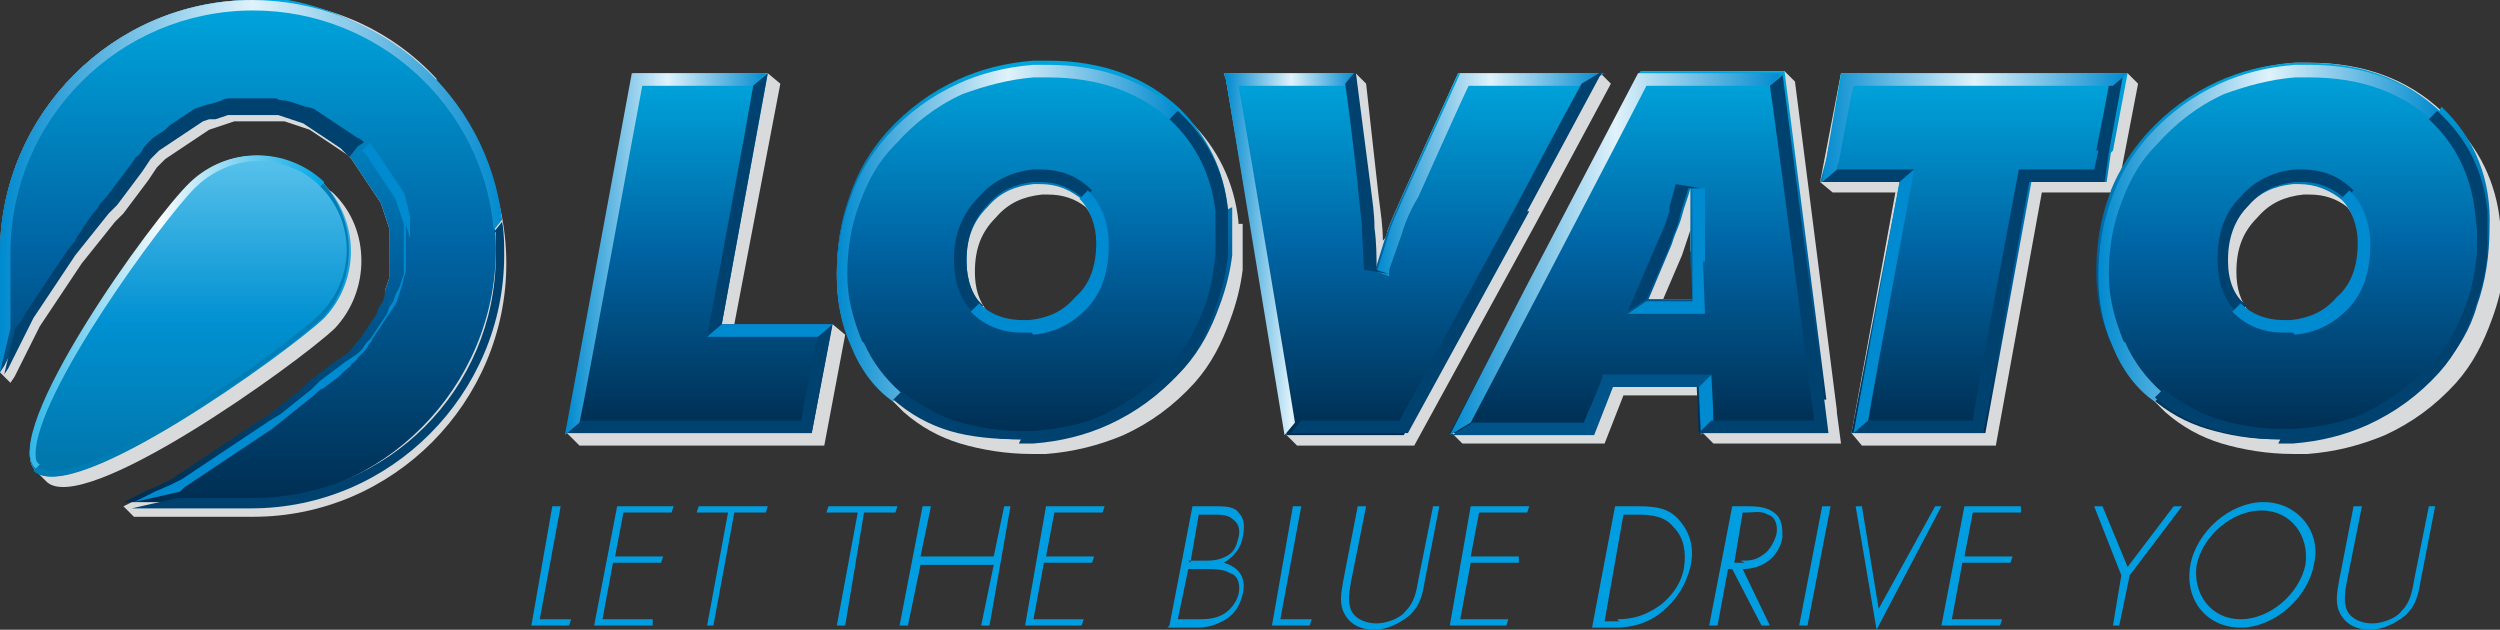 <?xml version="1.0" encoding="UTF-8"?>
<!DOCTYPE svg PUBLIC "-//W3C//DTD SVG 1.1//EN" "http://www.w3.org/Graphics/SVG/1.1/DTD/svg11.dtd">
<!-- Creator: CorelDRAW X6 -->
<svg xmlns="http://www.w3.org/2000/svg" xml:space="preserve" width="1195px" height="301px" version="1.1" style="shape-rendering:geometricPrecision; text-rendering:geometricPrecision; image-rendering:optimizeQuality; fill-rule:evenodd; clip-rule:evenodd"
viewBox="0 0 1195 301"
 xmlns:xlink="http://www.w3.org/1999/xlink"
 enable-background="new 0 0 344.7 140">
 <rect x="0" y="0" width="1195" height="301" fill="#333333" stroke="none"/>
 <defs>
  <style type="text/css">
   <![CDATA[
    .fil10 {fill:#00426F}
    .fil18 {fill:#00548A}
    .fil21 {fill:#007DB5}
    .fil12 {fill:#008ACF}
    .fil0 {fill:#009EE0}
    .fil1 {fill:#D9DADB}
    .fil15 {fill:url(#id0)}
    .fil13 {fill:url(#id1)}
    .fil16 {fill:url(#id2)}
    .fil19 {fill:url(#id3)}
    .fil11 {fill:url(#id4)}
    .fil20 {fill:url(#id5)}
    .fil14 {fill:url(#id6)}
    .fil17 {fill:url(#id7)}
    .fil22 {fill:url(#id8)}
    .fil3 {fill:url(#id9)}
    .fil2 {fill:url(#id10)}
    .fil5 {fill:url(#id11)}
    .fil6 {fill:url(#id12)}
    .fil8 {fill:url(#id13)}
    .fil7 {fill:url(#id14)}
    .fil4 {fill:url(#id15)}
    .fil9 {fill:url(#id16)}
   ]]>
  </style>
  <linearGradient id="id0" gradientUnits="userSpaceOnUse" x1="658.161" y1="82.775" x2="766.369" y2="82.775">
   <stop offset="0" style="stop-color:#008ACF"/>
   <stop offset="0.502" style="stop-color:#E0F2FB"/>
   <stop offset="1" style="stop-color:#008ACF"/>
  </linearGradient>
  <linearGradient id="id1" gradientUnits="userSpaceOnUse" x1="270.909" y1="121.008" x2="366.915" y2="121.008">
   <stop offset="0" style="stop-color:#008ACF"/>
   <stop offset="0.502" style="stop-color:#E0F2FB"/>
   <stop offset="1" style="stop-color:#008ACF"/>
  </linearGradient>
  <linearGradient id="id2" gradientUnits="userSpaceOnUse" xlink:href="#id1" x1="585.76" y1="121.419" x2="648.398" y2="121.419">
  </linearGradient>
  <linearGradient id="id3" gradientUnits="userSpaceOnUse" xlink:href="#id1" x1="870.499" y1="61.009" x2="1016.53" y2="61.009">
  </linearGradient>
  <linearGradient id="id4" gradientUnits="userSpaceOnUse" xlink:href="#id1" x1="1002.7" y1="110.856" x2="1166.22" y2="110.856">
  </linearGradient>
  <linearGradient id="id5" gradientUnits="userSpaceOnUse" x1="-0" y1="88.881" x2="240.81" y2="88.881">
   <stop offset="0" style="stop-color:#008ACF"/>
   <stop offset="0.502" style="stop-color:#E0F2FB"/>
   <stop offset="1" style="stop-color:#008ACF"/>
  </linearGradient>
  <linearGradient id="id6" gradientUnits="userSpaceOnUse" xlink:href="#id5" x1="399.864" y1="110.856" x2="563.385" y2="110.856">
  </linearGradient>
  <linearGradient id="id7" gradientUnits="userSpaceOnUse" xlink:href="#id5" x1="692.727" y1="121.419" x2="851.371" y2="121.419">
  </linearGradient>
  <linearGradient id="id8" gradientUnits="userSpaceOnUse" x1="-0.809" y1="147.652" x2="154.987" y2="147.652">
   <stop offset="0" style="stop-color:#00A7E3"/>
   <stop offset="0.502" style="stop-color:#F5FBFE"/>
   <stop offset="1" style="stop-color:#00A7E3"/>
  </linearGradient>
  <linearGradient id="id9" gradientUnits="userSpaceOnUse" x1="86.034" y1="69.963" x2="86.034" y2="243.247">
   <stop offset="0" style="stop-color:#5EC5ED"/>
   <stop offset="0.49" style="stop-color:#0090D1"/>
   <stop offset="1" style="stop-color:#006FA1"/>
  </linearGradient>
  <linearGradient id="id10" gradientUnits="userSpaceOnUse" x1="121.22" y1="0.011" x2="121.22" y2="242.029">
   <stop offset="0" style="stop-color:#00A6DE"/>
   <stop offset="0.49" style="stop-color:#0064A3"/>
   <stop offset="0.988" style="stop-color:#002E52"/>
   <stop offset="1" style="stop-color:#002E52"/>
  </linearGradient>
  <linearGradient id="id11" gradientUnits="objectBoundingBox" xlink:href="#id10" x1="50%" y1="0.006%" x2="50%" y2="100%">
  </linearGradient>
  <linearGradient id="id12" gradientUnits="objectBoundingBox" xlink:href="#id10" x1="50.003%" y1="0.006%" x2="50.003%" y2="100%">
  </linearGradient>
  <linearGradient id="id13" gradientUnits="objectBoundingBox" xlink:href="#id10" x1="50%" y1="0%" x2="50%" y2="100%">
  </linearGradient>
  <linearGradient id="id14" gradientUnits="objectBoundingBox" xlink:href="#id10" x1="49.997%" y1="0.006%" x2="49.997%" y2="100%">
  </linearGradient>
  <linearGradient id="id15" gradientUnits="objectBoundingBox" xlink:href="#id10" x1="50%" y1="0.006%" x2="50%" y2="100%">
  </linearGradient>
  <linearGradient id="id16" gradientUnits="objectBoundingBox" xlink:href="#id10" x1="49.997%" y1="0.006%" x2="49.997%" y2="100%">
  </linearGradient>
 </defs>
 <g id="Слой_x0020_1">
  <g id="_176972192">
   <g>
    <polygon class="fil0" points="258,296 273,296 272,299 254,299 264,242 268,242 "/>
    <polygon class="fil0" points="298,245 294,266 317,266 316,269 293,269 288,296 312,296 312,299 284,299 295,242 322,242 321,245 298,245 "/>
    <polygon class="fil0" points="341,299 338,299 348,245 333,245 334,242 367,242 366,245 351,245 "/>
   </g>
   <g>
    <polygon class="fil0" points="404,299 400,299 410,245 395,245 396,242 429,242 428,245 413,245 "/>
    <polygon class="fil0" points="475,266 480,242 483,242 473,299 469,299 475,270 440,270 434,299 430,299 441,242 445,242 440,266 "/>
    <polygon class="fil0" points="504,245 500,266 523,266 522,269 499,269 494,296 518,296 517,299 490,299 500,242 528,242 527,245 504,245 "/>
   </g>
   <g>
    <path class="fil0" d="M559 299l11 -57 11 0c4,0 9,0 11,3 3,3 3,7 2,12 -1,5 -4,9 -9,12 7,2 11,7 9,15 -1,4 -3,9 -8,12 -5,3 -9,4 -14,4l-14 0zm4 -3l9 0c4,0 8,0 12,-2 4,-2 7,-6 8,-10 1,-4 0,-9 -4,-10 -3,-2 -8,-2 -12,-2l-8 0 -5 24zm5 -28l7 0c4,0 7,0 11,-2 4,-2 5,-5 6,-9 1,-4 0,-7 -3,-9 -2,-2 -6,-2 -9,-2l-7 0 -4 23z"/>
    <polygon class="fil0" points="612,296 627,296 626,299 608,299 618,242 622,242 "/>
    <path class="fil0" d="M684 242l4 0 -7 36c-1,6 -2,11 -7,16 -5,4 -11,7 -17,7 -6,0 -11,-2 -14,-7 -3,-5 -2,-10 -1,-16l7 -36 4 0 -7 35c-1,5 -2,11 0,15 2,4 7,6 12,6 4,0 11,-2 14,-6 4,-4 5,-9 6,-15l7 -35z"/>
    <polygon class="fil0" points="707,245 703,266 726,266 726,269 703,269 698,296 721,296 720,299 693,299 703,242 731,242 730,245 707,245 "/>
   </g>
   <g>
    <path class="fil0" d="M773 242l10 0c9,0 15,1 20,7 5,6 7,13 5,22 -2,8 -6,15 -13,21 -7,6 -15,8 -23,8l-11 0 11 -58zm0 54c8,0 14,-2 21,-7 6,-5 10,-11 11,-18 1,-7 0,-14 -5,-19 -4,-5 -10,-6 -17,-6l-7 0 -9 51 7 0 0 0z"/>
    <path class="fil0" d="M846 299l-4 0 -14 -27 -2 0 -5 27 -4 0 11 -57 7 0c4,0 9,0 13,3 4,3 4,7 4,12 -2,10 -10,15 -19,15l13 27zm-14 -31c4,0 7,0 11,-3 3,-2 5,-6 6,-9 1,-4 0,-9 -4,-10 -3,-2 -7,-1 -10,-1l-2 0 -4 24 5 0 0 0z"/>
    <polygon class="fil0" points="864,299 860,299 871,242 875,242 "/>
    <polygon class="fil0" points="898,291 898,291 925,242 928,242 897,301 887,242 890,242 "/>
    <polygon class="fil0" points="943,245 939,266 962,266 961,269 938,269 933,296 957,296 956,299 928,299 939,242 966,242 966,245 943,245 "/>
   </g>
   <g>
    <polygon class="fil0" points="1001,242 1005,242 1017,271 1039,242 1043,242 1018,275 1013,299 1010,299 1014,275 "/>
    <path class="fil0" d="M1106 270c-3,16 -19,30 -35,30 -16,0 -27,-13 -24,-30 3,-16 19,-30 35,-30 16,0 28,14 24,30zm-56 0c-2,14 7,26 21,26 14,0 28,-12 31,-26 2,-14 -7,-26 -21,-26 -14,0 -28,12 -31,26z"/>
    <path class="fil0" d="M1160 242l4 0 -7 36c-1,6 -2,11 -7,16 -5,4 -11,7 -17,7 -6,0 -11,-2 -14,-7 -3,-5 -2,-10 -1,-16l7 -36 4 0 -7 35c-1,5 -2,11 0,15 2,4 7,6 12,6 4,0 11,-2 14,-6 4,-4 5,-9 6,-15l7 -35z"/>
   </g>
   <g>
    <polygon class="fil1" points="1017,35 880,35 870,87 876,92 906,92 885,207 890,213 954,213 976,92 1012,92 1022,40 "/>
    <polygon class="fil1" points="398,155 351,155 373,40 367,35 303,35 271,207 277,213 394,213 404,160 "/>
    <path class="fil1" d="M592 107l0 -1c-2,-19 -10,-35 -23,-48 0,0 -1,0 -1,-1 -1,-2 -3,-3 -4,-4 -16,-15 -37,-23 -63,-23 -2,0 -4,0 -7,0 -13,1 -25,4 -36,9 -13,6 -24,14 -34,25 -8,9 -14,19 -18,31 -4,11 -6,23 -6,36 0,12 2,23 7,34 4,10 10,18 18,25 2,2 4,4 7,7 8,7 17,12 27,15 10,3 22,5 34,5 2,0 4,0 7,0 13,-1 25,-4 37,-9 13,-6 24,-14 34,-25 8,-9 13,-19 17,-30 3,-8 5,-16 6,-24l0 -1c0,-4 0,-8 0,-11 0,-3 0,-7 0,-10zm-67 11c0,11 -3,20 -10,26 -6,7 -13,10 -22,11 -1,0 -2,0 -3,0 -7,0 -13,-2 -18,-6 -4,-5 -6,-11 -6,-19 0,-11 3,-19 10,-26 6,-7 13,-10 22,-11l3 0c7,0 13,2 18,6 4,5 6,11 6,19z"/>
    <path class="fil1" d="M1195 107l0 -1c-2,-19 -10,-35 -23,-48 0,0 -1,0 -1,-1 -1,-2 -3,-3 -4,-4 -16,-15 -37,-23 -63,-23 -2,0 -4,0 -7,0 -13,1 -25,4 -36,9 -13,6 -24,14 -34,25 -8,9 -14,19 -18,31 -4,11 -6,23 -6,36 0,12 2,23 7,34 4,10 10,18 18,25 2,2 4,4 7,7 8,7 17,12 27,15 10,3 22,5 34,5 2,0 4,0 7,0 13,-1 25,-4 37,-9 13,-6 24,-14 34,-25 8,-9 13,-19 17,-30 3,-8 5,-16 6,-24l0 -1c0,-4 0,-8 0,-11 0,-3 0,-7 0,-10zm-67 11c0,11 -3,20 -10,26 -6,7 -13,10 -22,11 -1,0 -2,0 -3,0 -7,0 -13,-2 -18,-6 -4,-5 -6,-11 -6,-19 0,-11 3,-19 10,-26 6,-7 13,-10 22,-11l3 0c7,0 13,2 18,6 4,5 6,11 6,19z"/>
    <path class="fil1" d="M878 197l0 -1 -20 -157 -5 -5 -68 0 -54 103 -37 70 5 5 68 0 9 -23 37 0 1 18 5 5 61 0 -2 -15zm-69 -76c0,2 0,3 0,4l1 18 -15 0 9 -21 1 -3c1,-3 2,-6 3,-9 0,3 0,6 0,10z"/>
    <path class="fil1" d="M766 35l-69 0 -26 57c-3,7 -6,13 -8,19 0,2 -1,3 -2,4 0,0 0,0 0,0 0,-7 -1,-13 -2,-21l-6 -54 -5 -5 -63 0 1 3 0 0 29 170 5 5 56 0 58 -106 36 -67 -5 -5z"/>
   </g>
   <path class="fil1" d="M209 38c-22,-24 -53,-38 -88,-38 -67,0 -121,55 -121,121l0 57 5 5 2 -3 3 -6 3 -6 3 -6 3 -6 4 -6 4 -6 4 -6 4 -6 4 -6 4 -5 4 -5 4 -5 4 -5 4 -4 3 -4 3 -4 3 -4 3 -4 2 -3 2 -3 2 -2 2 -2 3 -2 3 -2 3 -2 3 -2 3 -2 3 -2 3 -2 3 -1 3 -1 3 -1 3 -1 3 0 3 0 3 0 3 0 3 0 3 0 3 0 3 0 3 1 3 1 3 1 3 1 3 2 3 2 3 2 3 2 3 2 3 2 2 2 0 0 2 3 2 3 2 3 2 3 2 3 2 3 2 3 1 3 1 3 1 3 1 3 0 3 0 3 0 3 0 3 0 3 0 3 0 3 0 3 -1 3 -1 3 0 4 -1 3 -2 3 -1 3 -2 3 -2 3 -2 3 -2 3 -2 2 -2 3 -2 2 -3 2 -3 2 -4 3 -4 3 -4 3 -4 4 -5 4 -5 4 -5 4 -5 3 -6 4 -6 4 -6 4 -6 4 -6 4 -6 4 -6 4 -6 3 -7 3 -6 3 -4 2 5 5 57 0c67,0 121,-55 121,-121 0,-35 -15,-66 -38,-88zm-49 55c-1,-1 -2,-2 -3,-2 -1,-1 -2,-2 -2,-3 -18,-18 -47,-18 -64,0 -17,17 -92,120 -74,137l5 5c17,18 120,-56 138,-73 17,-18 17,-47 0,-64z"/>
   <path class="fil2" d="M121 0c-67,0 -121,55 -121,121l0 57 2 -3 3 -6 3 -6 3 -6 3 -6 4 -6 4 -6 4 -6 4 -6 4 -6 4 -5 4 -5 4 -5 4 -5 4 -4 3 -4 3 -4 3 -4 3 -4 2 -3 2 -3 2 -2 2 -2 3 -2 3 -2 3 -2 3 -2 3 -2 3 -2 3 -2 3 -1 4 0 3 -1 3 -1 3 0 3 0 3 0 3 0 3 0 3 0 3 0 3 0 3 1 3 1 3 1 3 1 3 2 3 2 3 2 3 2 3 2 3 2 2 2 2 2 2 2 2 3 2 3 2 3 2 3 2 3 2 3 2 3 1 3 1 3 1 3 1 3 0 3 0 3 0 3 0 3 0 3 0 3 0 3 0 3 -1 3 -1 3 0 2 -1 3 -2 3 -1 3 -2 3 -2 3 -2 3 -2 3 -2 2 -2 3 -2 2 -3 2 -3 2 -4 3 -4 3 -4 3 -4 4 -5 4 -5 4 -5 4 -5 3 -6 4 -6 4 -6 4 -6 4 -6 4 -6 4 -6 4 -6 3 -7 3 -6 3 -4 2 57 0c67,0 121,-55 121,-121 0,-67 -55,-121 -121,-121z"/>
   <path class="fil3" d="M91 88c-18,17 -92,120 -74,137 17,18 120,-56 138,-73 17,-18 17,-46 0,-64 -18,-18 -47,-18 -64,0z"/>
   <g>
    <g>
     <polygon class="fil4" points="1009,73 1010,72 1017,35 1010,35 1009,35 880,35 873,76 873,76 870,87 873,87 873,87 908,87 885,207 949,207 971,87 1007,87 "/>
     <polygon class="fil5" points="367,35 303,35 271,207 388,207 398,155 345,155 "/>
     <path class="fil6" d="M587 100c-2,-19 -10,-35 -23,-48 -16,-15 -37,-23 -63,-23 -2,0 -4,0 -7,0 -13,1 -25,4 -36,9 -13,6 -24,14 -34,25 -8,9 -14,19 -18,31 -4,11 -6,23 -6,36 0,12 2,23 7,34 4,10 11,19 20,26 8,7 17,12 27,15 10,3 22,5 34,5 2,0 4,0 7,0 13,-1 25,-4 37,-9 13,-6 24,-14 34,-25 8,-9 13,-19 17,-30 3,-8 5,-16 6,-24l0 -1c0,-4 0,-8 0,-11 0,-4 0,-7 0,-11l0 0zm-71 44c-6,7 -13,10 -22,11 -1,0 -2,0 -3,0 -9,0 -16,-3 -21,-8 -5,-5 -8,-13 -8,-22 0,-11 3,-19 10,-26 6,-7 13,-10 22,-11 1,0 2,0 3,0 9,0 15,3 21,8 5,5 8,13 8,21 0,11 -3,19 -9,26z"/>
     <path class="fil7" d="M873 191l-20 -157 -54 0 -15 0 -54 103 -37 70 37 0 31 0 9 -23 28 0 13 0 1 23 59 0 0 0 2 0 -2 -15 0 -1zm-74 -48l-11 0 11 -26 1 -3c1,-3 3,-7 4,-11 1,-4 3,-9 4,-13 0,2 0,3 0,5 0,2 0,4 0,7 0,5 0,11 0,19 0,2 0,3 0,4l1 18 -11 0z"/>
     <path class="fil8" d="M766 35l-36 0 -33 0 -26 57c-3,7 -6,13 -8,19 -2,6 -4,13 -6,19 0,-7 0,-13 -1,-20 0,-7 -1,-13 -2,-21l-6 -54 -62 0 -1 0 1 3 0 0 29 170 56 0 58 -106 36 -67z"/>
     <path class="fil9" d="M1166 53c-16,-15 -37,-23 -63,-23 -2,0 -4,0 -7,0 -13,1 -25,4 -36,9 -13,6 -24,14 -34,25 -7,8 -13,17 -17,27 0,0 0,0 0,0 0,1 -1,2 -1,3 -4,11 -6,23 -6,36 0,12 2,23 7,34 0,0 0,0 0,0l0 0c5,10 11,19 19,26 8,7 17,12 27,15 10,3 21,5 34,5 2,0 4,0 7,0 13,-1 25,-4 37,-9 13,-6 24,-14 34,-25 8,-9 14,-19 17,-30 4,-11 6,-24 6,-37 1,-23 -7,-43 -23,-58zm-48 91c-6,7 -13,10 -22,11 -1,0 -2,0 -3,0 -9,0 -16,-3 -21,-8 -5,-5 -8,-13 -8,-22 0,-11 3,-19 10,-26 6,-7 13,-10 22,-11 1,0 2,0 3,0 8,0 15,3 21,8 5,5 8,13 8,21 0,11 -3,19 -10,26z"/>
    </g>
   </g>
   <polygon class="fil4" points="1009,73 1010,72 1017,35 1010,35 1009,35 880,35 873,76 873,76 870,87 873,87 873,87 908,87 885,207 949,207 971,87 1007,87 "/>
   <polygon class="fil5" points="367,35 303,35 271,207 388,207 398,155 345,155 "/>
   <path class="fil6" d="M587 100c-2,-19 -10,-35 -23,-48 -16,-15 -37,-23 -63,-23 -2,0 -4,0 -7,0 -13,1 -25,4 -36,9 -13,6 -24,14 -34,25 -8,9 -14,19 -18,31 -4,11 -6,23 -6,36 0,12 2,23 7,34 4,10 11,19 20,26 8,7 17,12 27,15 10,3 22,5 34,5 2,0 4,0 7,0 13,-1 25,-4 37,-9 13,-6 24,-14 34,-25 8,-9 13,-19 17,-30 3,-8 5,-16 6,-24l0 -1c0,-4 0,-8 0,-11 0,-4 0,-7 0,-11l0 0zm-71 44c-6,7 -13,10 -22,11 -1,0 -2,0 -3,0 -9,0 -16,-3 -21,-8 -5,-5 -8,-13 -8,-22 0,-11 3,-19 10,-26 6,-7 13,-10 22,-11 1,0 2,0 3,0 9,0 15,3 21,8 5,5 8,13 8,21 0,11 -3,19 -9,26z"/>
   <path class="fil7" d="M873 191l-20 -157 -54 0 -15 0 -54 103 -37 70 37 0 31 0 9 -23 28 0 13 0 1 23 59 0 0 0 2 0 -2 -15 0 -1zm-74 -48l-11 0 11 -26 1 -3c1,-3 3,-7 4,-11 1,-4 3,-9 4,-13 0,2 0,3 0,5 0,2 0,4 0,7 0,5 0,11 0,19 0,2 0,3 0,4l1 18 -11 0z"/>
   <path class="fil8" d="M766 35l-36 0 -33 0 -26 57c-3,7 -6,13 -8,19 -2,6 -4,13 -6,19 0,-7 0,-13 -1,-20 0,-7 -1,-13 -2,-21l-6 -54 -62 0 -1 0 1 3 0 0 29 170 56 0 58 -106 36 -67z"/>
   <path class="fil9" d="M1166 53c-16,-15 -37,-23 -63,-23 -2,0 -4,0 -7,0 -13,1 -25,4 -36,9 -13,6 -24,14 -34,25 -7,8 -13,17 -17,27 0,0 0,0 0,0 0,1 -1,2 -1,3 -4,11 -6,23 -6,36 0,12 2,23 7,34 0,0 0,0 0,0l0 0c5,10 11,19 19,26 8,7 17,12 27,15 10,3 21,5 34,5 2,0 4,0 7,0 13,-1 25,-4 37,-9 13,-6 24,-14 34,-25 8,-9 14,-19 17,-30 4,-11 6,-24 6,-37 1,-23 -7,-43 -23,-58zm-48 91c-6,7 -13,10 -22,11 -1,0 -2,0 -3,0 -9,0 -16,-3 -21,-8 -5,-5 -8,-13 -8,-22 0,-11 3,-19 10,-26 6,-7 13,-10 22,-11 1,0 2,0 3,0 8,0 15,3 21,8 5,5 8,13 8,21 0,11 -3,19 -10,26z"/>
   <g>
    <path class="fil10" d="M1065 124c0,-10 3,-19 10,-26 6,-7 13,-10 22,-11l3 0c9,0 15,3 21,8l4 -4c-7,-7 -15,-10 -25,-10l-3 0c-10,1 -19,5 -26,13 -8,8 -11,18 -11,30 0,11 3,20 10,26l4 -4c-6,-4 -9,-12 -9,-21z"/>
    <path class="fil11" d="M1015 163c-4,-10 -7,-20 -7,-32 0,-12 2,-24 6,-34 4,-11 9,-20 17,-28 9,-10 19,-18 32,-24 11,-4 22,-7 34,-8l7 0c24,0 44,7 59,21l4 -4c-16,-15 -37,-23 -63,-23 -2,0 -4,0 -7,0 -13,1 -25,4 -36,9 -13,6 -24,14 -34,25 -8,9 -14,19 -18,31 -4,11 -6,23 -6,36 0,12 2,23 7,34 4,10 11,20 20,26l4 -4c-8,-7 -14,-15 -18,-24z"/>
    <path class="fil12" d="M1097 160c10,-1 18,-5 25,-12 8,-8 11,-19 11,-31 0,-10 -3,-19 -10,-26l-4 4c5,5 8,13 8,21 0,11 -3,20 -10,26 -6,7 -13,10 -22,11 -1,0 -2,0 -3,0 -9,0 -16,-3 -21,-8l-4 4c7,7 15,10 25,10 0,0 4,0 4,0z"/>
    <path class="fil10" d="M1089 212c2,0 4,0 7,0 13,-1 25,-4 36,-9 13,-6 24,-14 34,-25 8,-9 13,-19 17,-31 3,-8 5,-16 6,-25 0,-4 0,-7 0,-11 0,-4 0,-7 0,-10 -2,-20 -10,-35 -24,-48l-4 4c13,12 20,27 22,44l1 9 0 11c-1,8 -2,16 -5,24 -4,11 -9,20 -16,28 -9,10 -20,18 -32,24 -10,5 -22,7 -34,8l-6 0c-12,0 -22,-2 -32,-5 -9,-3 -17,-8 -25,-14l-4 4c8,7 17,12 27,15 10,3 21,5 33,5z"/>
   </g>
   <path class="fil10" d="M383 201l-105 0 -7 6 117 0 10 -53 -7 6c-2,9 -7,34 -8,41z"/>
   <path class="fil10" d="M338 161l7 -6 22 -120 -7 6c-2,13 -22,120 -22,120z"/>
   <path class="fil13" d="M308 41l51 0 7 -6 -64 0 -32 173 7 -6c3,-13 28,-151 30,-161z"/>
   <path class="fil12" d="M338 161c0,0 42,0 53,0l7 -6 -53 0 -7 6z"/>
   <path class="fil10" d="M462 124c0,-10 3,-19 10,-26 6,-7 13,-10 22,-11l3 0c9,0 15,3 21,8l4 -4c-7,-7 -15,-10 -25,-10l-3 0c-10,1 -19,5 -26,13 -8,8 -12,18 -12,30 0,11 3,20 10,26l4 -4c-5,-4 -8,-12 -8,-21z"/>
   <path class="fil14" d="M412 163c-4,-10 -7,-20 -7,-32 0,-12 2,-24 6,-34 4,-11 9,-20 17,-28 9,-10 19,-18 32,-24 11,-4 22,-7 34,-8l7 0c24,0 44,7 59,21l4 -4c-16,-15 -37,-23 -63,-23 -2,0 -4,0 -7,0 -13,1 -25,4 -36,9 -13,6 -24,14 -34,25 -8,9 -14,19 -18,31 -4,11 -6,23 -6,36 0,12 2,23 7,34 4,10 11,20 20,26l4 -4c-8,-7 -14,-15 -18,-24z"/>
   <path class="fil12" d="M494 160c10,-1 18,-5 25,-12 8,-8 11,-19 11,-31 0,-10 -3,-19 -10,-26l-4 4c5,5 8,13 8,21 0,11 -3,20 -10,26 -6,7 -13,10 -22,11 -1,0 -2,0 -3,0 -9,0 -16,-3 -21,-8l-4 4c7,7 15,10 25,10 0,0 4,0 4,0z"/>
   <path class="fil10" d="M487 212c2,0 4,0 7,0 13,-1 25,-4 36,-9 13,-6 24,-14 34,-25 8,-9 13,-19 17,-31 3,-8 5,-16 6,-25 0,-4 0,-7 0,-11 0,-4 0,-7 0,-10 -2,-20 -10,-35 -24,-48l-4 4c13,12 20,27 22,44l0 10 0 11c-1,8 -2,16 -5,24 -4,11 -9,20 -16,28 -9,10 -20,18 -32,24 -10,5 -22,7 -34,8l-6 0c-12,0 -22,-2 -32,-5 -9,-3 -17,-8 -25,-14l-4 4c8,7 17,12 27,15 10,3 22,4 34,4z"/>
   <g>
    <g>
     <path class="fil15" d="M664 129c0,0 6,-17 6,-17 2,-7 5,-13 8,-18 0,0 21,-47 24,-53l55 0 10 -6 -69 0 -26 57c-3,7 -6,13 -8,19 -2,7 -4,13 -6,19l6 2 0 -2z"/>
     <path class="fil16" d="M593 41l50 0 5 -6 -63 0 1 3 28 170 5 -6c-4,-25 -23,-139 -27,-161z"/>
    </g>
    <path class="fil10" d="M649 89l2 19c0,0 0,2 0,2 0,0 1,19 1,19l12 2 -6 -2c0,-6 0,-13 -1,-20 0,-7 -1,-13 -2,-21l-7 -54 -5 6c2,13 6,48 6,48z"/>
    <path class="fil10" d="M730 101l36 -67 -10 6c-10,18 -31,58 -31,58 0,0 -53,97 -56,103l-47 0 -5 6 56 0 58 -106z"/>
   </g>
   <g>
    <path class="fil12" d="M812 185l1 23 6 -6c0,-7 -1,-23 -1,-23l-6 6z"/>
    <path class="fil12" d="M815 125l0 -1 0 -2c0,0 0,-2 0,-2 0,0 0,-18 0,-18l0 -7 0 -5 -6 0c0,1 0,3 0,5l0 7c0,4 0,11 0,19 0,2 0,3 0,4l0 19 -22 0 -9 6 37 0 -1 -25z"/>
    <path class="fil10" d="M852 36l0 0 -6 5c4,27 20,151 20,151 0,0 1,4 1,9l-49 0 -6 6 62 0 -2 -16 -20 -156z"/>
    <path class="fil17" d="M735 141c0,0 49,-94 52,-100l59 0 5 -5 0 0 0 -1 -68 0 -54 103 -36 70 10 -6c10,-19 32,-61 32,-61z"/>
    <path class="fil10" d="M798 118l1 -3c1,-3 3,-7 4,-12 1,-4 3,-9 4,-13l6 0 -12 -2 -3 11c0,0 0,2 0,2 0,0 -2,6 -2,6 0,0 -2,5 -2,5 0,0 -1,2 -1,2l-15 35 9 -6 11 -25z"/>
    <path class="fil18" d="M766 179c0,0 0,0 0,1 -1,4 -7,17 -9,22l-53 0 -10 6 68 0 9 -23 41 0 6 -6 -51 0z"/>
   </g>
   <g>
    <path class="fil10" d="M1003 72c0,0 -1,5 -2,9 -8,0 -36,0 -36,0 0,0 -21,111 -22,120l-51 0 -7 6 63 0 22 -120 36 0 2 -14 7 -38 -7 6c-2,11 -6,31 -6,31z"/>
    <path class="fil10" d="M878 81l-7 6 37 0 7 -6c0,0 -29,0 -37,0z"/>
    <path class="fil19" d="M873 76l-2 11 7 -6c0,-2 1,-4 1,-4 0,0 5,-28 7,-36l124 0 7 -6 -136 0 -8 41z"/>
    <path class="fil12" d="M915 81l-7 6 -22 120 7 -6c2,-13 22,-120 22,-120z"/>
   </g>
   <path class="fil10" d="M237 111c0,4 0,7 0,11 0,64 -52,116 -116,116 0,0 -19,0 -36,0l-22 5 57 0c67,0 121,-55 121,-121 0,-5 0,-11 -1,-16l-4 5 0 0z"/>
   <path class="fil20" d="M121 0c-67,0 -121,55 -121,121l0 57 5 -21c0,-17 0,-36 0,-36 0,-64 52,-116 116,-116 60,0 110,46 115,105l0 0 4 -5c-7,-59 -58,-105 -120,-105z"/>
   <path class="fil10" d="M174 68c0,0 -2,-2 -3,-2l-3 -2c0,0 -3,-2 -3,-2 0,0 -3,-2 -3,-2 0,0 -3,-2 -3,-2 0,0 -3,-2 -3,-2 0,0 -3,-2 -3,-2l-3 -2c0,0 -3,-1 -4,-1 0,0 -3,-1 -3,-1 0,0 -3,-1 -3,-1 0,0 -3,-1 -4,-1 0,0 -3,0 -4,-1l-3 0c0,0 -4,0 -4,0l0 0 -4 0 0 0c0,0 -3,0 -3,0l-4 0 0 0c0,0 -3,0 -4,0 0,0 -3,0 -4,1 0,0 -3,1 -3,1 0,0 -3,1 -4,1 0,0 -3,1 -3,1l-3 1c0,0 -3,2 -3,2 0,0 -3,2 -3,2l-3 2c0,0 -3,2 -3,2l-2 2c0,0 -3,2 -3,2 0,0 -3,2 -3,2 0,0 -2,2 -3,3 0,0 -2,2 -2,3 0,0 -2,3 -3,3 0,0 -2,3 -2,3 0,0 -3,4 -3,4 0,0 -3,4 -3,4 0,0 -3,4 -3,4 0,0 -3,4 -3,4 0,0 -4,4 -4,5 0,0 -4,5 -4,5 0,0 -7,10 -7,11 0,0 -4,5 -4,5 0,0 -4,6 -4,6 0,0 -4,6 -4,6 0,0 -4,6 -4,6 0,0 -4,6 -4,6 0,0 -4,6 -4,6 0,0 -3,6 -4,6 0,0 -1,1 -1,2l-5 21 2 -3 3 -6 3 -6 3 -6 3 -6 4 -6 4 -6 4 -6 4 -6 4 -6 4 -5 4 -5 4 -5 4 -5 4 -4 3 -4 3 -4 3 -4 3 -4 2 -3 2 -3 2 -2 2 -2 3 -2 3 -2 3 -2 3 -2 3 -2 3 -2 3 -2 3 -1 3 0 3 -1 3 -1 3 0 3 0 3 0 3 0 3 0 3 0 3 0 3 0 3 1 3 1 3 1 3 1 3 2 3 2 3 2 3 2 3 2 3 2 2 2 2 2 4 -5 0 0z"/>
   <path class="fil12" d="M196 114c0,0 0,-4 0,-4 0,0 0,-3 0,-4 0,0 0,-1 0,-1 0,-1 0,-2 0,-2 0,0 -1,-3 -1,-4 0,0 -1,-3 -1,-4 0,0 -1,-3 -1,-3 0,0 -2,-3 -2,-3 0,0 -2,-3 -2,-3 0,0 -2,-3 -2,-3 0,0 -2,-3 -2,-3l-2 -3c0,0 -2,-3 -2,-3 0,0 -2,-3 -2,-3 0,0 -2,-2 -2,-3l-4 4 0 0 2 2 2 3 2 3 2 3 2 3 2 3 2 3 2 3 1 3 1 3 1 3 1 3 0 3 0 0 0 3 0 3 0 3 0 3 0 3 0 3 0 3 -1 3 -1 3 -2 4 -1 3 -2 3 -1 3 -2 3 -2 3 -2 3 -2 3 -2 2 -2 3 -2 2 -3 2 -3 2 -4 3 -4 3 -4 3 -4 4 -5 4 -5 4 -5 4 -5 3 -6 4 -6 4 -6 4 -6 4 -6 4 -6 4 -6 4 -6 3 -7 3 -6 3 -4 2 22 -5c1,-1 2,-2 2,-2 0,0 6,-4 6,-4 0,0 6,-4 6,-4 0,0 6,-4 6,-4l6 -4c0,0 6,-4 6,-4 0,0 6,-4 6,-4 0,0 6,-4 6,-4 0,0 5,-4 5,-4 0,0 5,-4 5,-4 0,0 5,-4 5,-4 0,0 5,-4 5,-4 0,0 4,-4 4,-3 0,0 4,-3 4,-3 0,0 4,-3 4,-3l3 -3c0,0 3,-2 3,-3 0,0 3,-2 3,-3 0,0 2,-2 3,-3 0,0 2,-2 2,-3 0,0 2,-2 2,-3 0,0 2,-3 2,-3l2 -3 2 -3c0,0 2,-3 2,-3 0,0 2,-3 2,-3 0,0 2,-3 2,-4 0,0 1,-3 1,-3 0,0 1,-3 1,-3 0,0 1,-3 1,-4 0,0 1,-3 1,-4 0,0 0,-3 0,-4l0 -4 0 -7 0 -7z"/>
   <path class="fil21" d="M155 87l-2 2c0,0 0,0 0,0 17,17 17,44 0,61 -15,15 -98,75 -128,75 -3,0 -5,-1 -7,-2 0,0 0,0 0,0l-2 2c0,0 0,0 0,0 17,18 120,-56 138,-73 17,-18 17,-47 0,-65 0,0 0,0 0,0z"/>
   <path class="fil22" d="M17 217c0,-29 61,-112 76,-127l0 0c8,-8 19,-13 30,-13 11,0 22,4 30,12l2 -2c-18,-17 -46,-17 -64,0 -18,17 -92,120 -74,137l2 -2c-2,-1 -2,-3 -2,-6z"/>
  </g>
 </g>
</svg>
